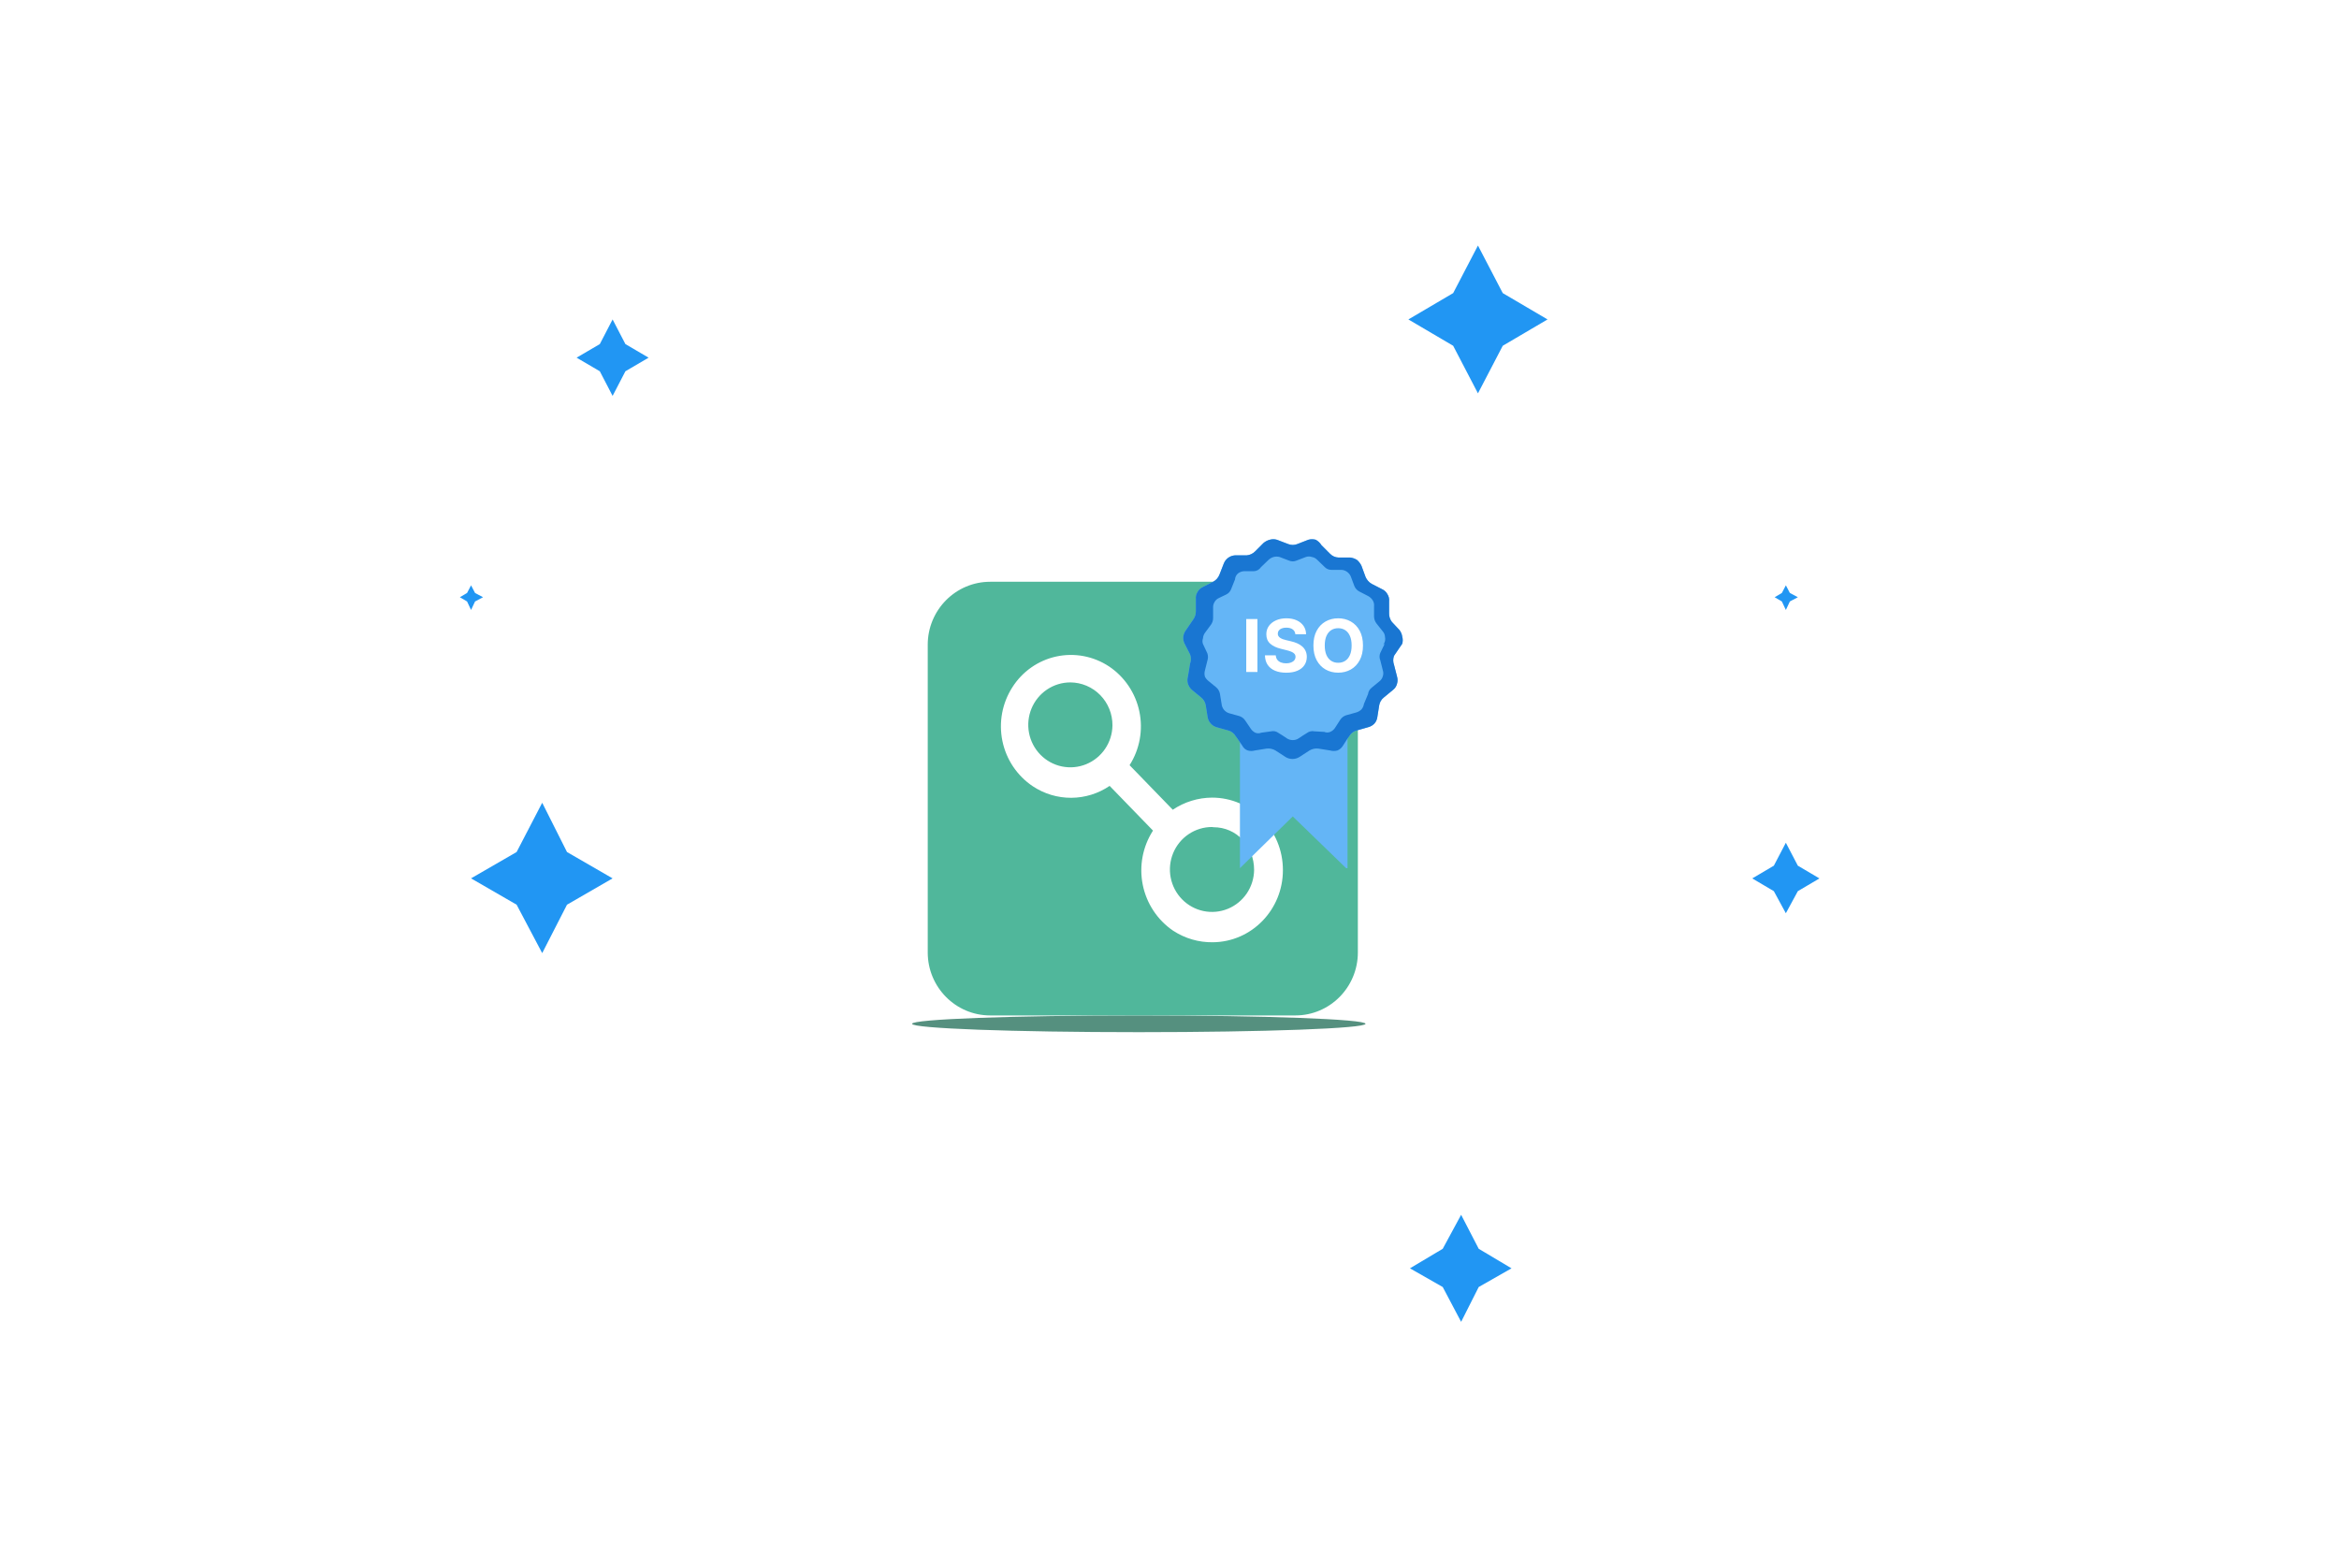 <svg width="707" height="474" viewBox="0 0 707 474" fill="none" xmlns="http://www.w3.org/2000/svg">
<path d="M163.89 242.656L171.384 257.55L185.163 265.51L171.384 273.47L163.89 288.107L156.155 273.47L142.376 265.51L156.155 257.55L163.89 242.656Z" fill="#2196F3"/>
<path d="M185.17 96.561L189.038 104.008L196.048 108.117L189.038 112.225L185.17 119.672L181.302 112.225L174.292 108.117L181.302 104.008L185.17 96.561Z" fill="#2196F3"/>
<path d="M446.736 74.219L454.23 88.599L467.767 96.559L454.23 104.519L446.736 118.899L439.243 104.519L425.706 96.559L439.243 88.599L446.736 74.219Z" fill="#2196F3"/>
<path d="M441.649 367.209L446.967 377.481L456.879 383.387L446.967 389.036L441.649 399.564L436.089 389.036L426.178 383.387L436.089 377.481L441.649 367.209Z" fill="#2196F3"/>
<path d="M539.8 254.742L543.426 261.676L549.953 265.527L543.426 269.379L539.8 276.055L536.174 269.379L529.647 265.527L536.174 261.676L539.8 254.742Z" fill="#2196F3"/>
<path d="M539.806 176.931L541.015 179.242L543.432 180.526L541.015 181.81L539.806 184.378L538.597 181.81L536.422 180.526L538.597 179.242L539.806 176.931Z" fill="#2196F3"/>
<path d="M142.384 176.931L143.593 179.242L146.01 180.526L143.593 181.81L142.384 184.378L141.176 181.81L139 180.526L141.176 179.242L142.384 176.931Z" fill="#2196F3"/>
<g filter="url(#filter0_f_1526_2250)">
<ellipse cx="344.217" cy="309.473" rx="68.535" ry="2.528" fill="#2B745F" fill-opacity="0.8"/>
</g>
<path d="M391.548 175.854L299.31 175.854C288.879 175.854 280.423 184.38 280.423 194.898L280.423 287.902C280.423 298.419 288.879 306.945 299.31 306.945L391.548 306.945C401.979 306.945 410.435 298.419 410.435 287.902L410.435 194.898C410.435 184.38 401.979 175.854 391.548 175.854Z" fill="#50B79B"/>
<path d="M379.074 262.975C379.043 265.506 378.271 267.973 376.855 270.062C375.439 272.153 373.441 273.773 371.113 274.721C368.785 275.669 366.232 275.901 363.773 275.389C361.315 274.877 359.062 273.642 357.298 271.842C355.533 270.041 354.336 267.754 353.857 265.268C353.378 262.784 353.639 260.21 354.607 257.875C355.574 255.538 357.205 253.543 359.294 252.139C361.383 250.736 363.837 249.987 366.348 249.986L366.796 250.051C373.793 250.051 379.074 255.764 379.074 262.975ZM336.258 219.264C336.228 221.795 335.457 224.261 334.04 226.352C332.624 228.442 330.626 230.063 328.298 231.01C325.97 231.958 323.416 232.191 320.958 231.678C318.5 231.166 316.247 229.931 314.482 228.131C312.718 226.33 311.521 224.043 311.042 221.558C310.563 219.072 310.824 216.5 311.791 214.164C312.759 211.827 314.39 209.832 316.479 208.429C318.568 207.025 321.023 206.276 323.533 206.276C325.214 206.286 326.877 206.629 328.427 207.287C329.976 207.945 331.382 208.905 332.564 210.111C333.745 211.317 334.68 212.746 335.314 214.317C335.948 215.887 336.269 217.568 336.258 219.264ZM387.777 262.975C387.777 250.9 378.195 241.109 366.364 241.103C362.136 241.126 358.008 242.4 354.491 244.767L341.434 231.301C344.493 226.501 345.557 220.681 344.397 215.096C343.236 209.512 339.944 204.612 335.232 201.454C332.906 199.912 330.298 198.851 327.562 198.334C324.825 197.817 322.014 197.855 319.292 198.444C316.57 199.033 313.991 200.162 311.705 201.765C309.42 203.369 307.474 205.415 305.979 207.784C302.908 212.588 301.837 218.419 302.999 224.014C304.161 229.609 307.462 234.516 312.187 237.673C315.637 239.966 319.682 241.178 323.814 241.157C327.945 241.136 331.978 239.883 335.406 237.556L348.51 251.07C345.388 255.913 344.277 261.8 345.417 267.462C346.558 273.123 349.858 278.106 354.607 281.337L354.66 281.368C358.201 283.676 362.338 284.878 366.553 284.825C378.32 284.751 387.814 274.981 387.777 262.975Z" fill="white"/>
<g filter="url(#filter1_d_1526_2250)">
<path d="M408.305 220.967V260.43H407.891L391.758 244.794L375.791 260.43V220.967H408.305Z" fill="#64B5F6"/>
<path d="M424.849 192.592C425.051 191.889 425.051 191.144 424.849 190.441C424.749 189.719 424.464 189.035 424.022 188.456L421.705 185.974C421.151 185.235 420.86 184.332 420.878 183.409V179.769C420.963 179.016 420.788 178.257 420.381 177.618C420.034 176.963 419.482 176.44 418.81 176.129L415.583 174.474C414.774 173.993 414.137 173.27 413.763 172.406L412.522 169.014C412.204 168.35 411.754 167.759 411.198 167.276C410.576 166.871 409.868 166.617 409.13 166.532H405.573C404.599 166.496 403.678 166.08 403.008 165.373L400.443 162.809C400.016 162.117 399.418 161.547 398.706 161.154C397.975 160.949 397.203 160.949 396.472 161.154L393.08 162.478C392.229 162.81 391.284 162.81 390.433 162.478L386.958 161.154C386.256 160.947 385.509 160.947 384.807 161.154C384.105 161.334 383.454 161.674 382.904 162.147L380.339 164.712C379.672 165.374 378.794 165.783 377.857 165.87H374.3C373.556 165.915 372.841 166.173 372.24 166.613C371.638 167.053 371.176 167.657 370.908 168.352L369.584 171.744C369.238 172.625 368.594 173.356 367.764 173.812L364.538 175.467C363.865 175.778 363.313 176.301 362.966 176.956C362.559 177.595 362.384 178.354 362.469 179.107V182.747C362.488 183.67 362.196 184.573 361.642 185.312L359.491 188.456C359.048 189.035 358.763 189.719 358.664 190.441C358.593 191.183 358.736 191.93 359.077 192.592L360.732 195.819C361.062 196.699 361.062 197.669 360.732 198.549L360.07 202.52C359.863 203.222 359.863 203.969 360.07 204.671C360.295 205.366 360.694 205.993 361.228 206.491L364.041 208.808C364.778 209.381 365.279 210.205 365.448 211.124L366.027 214.764C366.14 215.473 366.456 216.134 366.937 216.667C367.413 217.228 368.047 217.632 368.757 217.825L372.314 218.818C373.222 219.064 373.995 219.659 374.465 220.473L375.127 221.383L376.534 223.451C376.703 223.783 376.936 224.079 377.22 224.32C377.504 224.562 377.833 224.744 378.188 224.857C378.863 225.057 379.582 225.057 380.257 224.857L383.897 224.278C384.819 224.181 385.747 224.384 386.544 224.857L389.605 226.843C390.228 227.223 390.944 227.424 391.674 227.424C392.403 227.424 393.119 227.223 393.742 226.843L396.803 224.857C397.6 224.384 398.529 224.181 399.45 224.278L403.091 224.857C403.794 225.051 404.538 225.051 405.242 224.857C405.932 224.583 406.514 224.088 406.896 223.451L408.22 221.383L408.882 220.473C409.352 219.659 410.125 219.064 411.033 218.818L414.508 217.825C415.23 217.652 415.889 217.279 416.41 216.75C416.91 216.197 417.227 215.504 417.32 214.764L417.9 211.124C418.068 210.205 418.569 209.381 419.306 208.808L422.119 206.491C422.697 206.031 423.105 205.39 423.277 204.671C423.484 203.969 423.484 203.222 423.277 202.52L422.367 198.962C422.037 198.082 422.037 197.112 422.367 196.232L424.849 192.592Z" fill="#64B5F6"/>
<path d="M424.849 192.592C425.051 191.889 425.051 191.144 424.849 190.441C424.749 189.719 424.464 189.035 424.022 188.456L421.705 185.974C421.151 185.235 420.86 184.332 420.878 183.409V179.769C420.963 179.016 420.788 178.257 420.381 177.618C420.034 176.963 419.482 176.44 418.81 176.129L415.583 174.474C414.774 173.993 414.137 173.27 413.763 172.406L412.522 169.014C412.204 168.35 411.754 167.759 411.198 167.276C410.576 166.871 409.868 166.617 409.13 166.532H405.573C404.599 166.496 403.678 166.08 403.008 165.373L400.443 162.809C400.016 162.117 399.418 161.547 398.706 161.154C397.975 160.949 397.203 160.949 396.472 161.154L393.08 162.478C392.229 162.81 391.284 162.81 390.433 162.478L386.958 161.154C386.256 160.947 385.509 160.947 384.807 161.154C384.105 161.334 383.454 161.674 382.904 162.147L380.339 164.712C379.672 165.374 378.794 165.783 377.857 165.87H374.3C373.556 165.915 372.841 166.173 372.24 166.613C371.638 167.053 371.176 167.657 370.908 168.352L369.584 171.744C369.238 172.625 368.594 173.356 367.764 173.812L364.538 175.467C363.865 175.778 363.313 176.301 362.966 176.956C362.559 177.595 362.384 178.354 362.469 179.107V182.747C362.488 183.67 362.196 184.573 361.642 185.312L359.491 188.456C359.048 189.035 358.763 189.719 358.664 190.441C358.593 191.183 358.736 191.93 359.077 192.592L360.732 195.819C361.062 196.699 361.062 197.669 360.732 198.549L360.07 202.52C359.863 203.222 359.863 203.969 360.07 204.671C360.295 205.366 360.694 205.993 361.228 206.491L364.041 208.808C364.778 209.381 365.279 210.205 365.448 211.124L366.027 214.764C366.14 215.473 366.456 216.134 366.937 216.667C367.413 217.228 368.047 217.632 368.757 217.825L372.314 218.818C373.222 219.064 373.995 219.659 374.465 220.473L375.127 221.383L376.534 223.451C376.703 223.783 376.936 224.079 377.22 224.32C377.504 224.562 377.833 224.744 378.188 224.857C378.863 225.057 379.582 225.057 380.257 224.857L383.897 224.278C384.819 224.181 385.747 224.384 386.544 224.857L389.605 226.843C390.228 227.223 390.944 227.424 391.674 227.424C392.403 227.424 393.119 227.223 393.742 226.843L396.803 224.857C397.6 224.384 398.529 224.181 399.45 224.278L403.091 224.857C403.794 225.051 404.538 225.051 405.242 224.857C405.932 224.583 406.514 224.088 406.896 223.451L408.22 221.383L408.882 220.473C409.352 219.659 410.125 219.064 411.033 218.818L414.508 217.825C415.23 217.652 415.889 217.279 416.41 216.75C416.91 216.197 417.227 215.504 417.32 214.764L417.9 211.124C418.068 210.205 418.569 209.381 419.306 208.808L422.119 206.491C422.697 206.031 423.105 205.39 423.277 204.671C423.484 203.969 423.484 203.222 423.277 202.52L422.367 198.962C422.037 198.082 422.037 197.112 422.367 196.232L424.849 192.592ZM419.554 192.592L418.23 195.322C418.071 195.688 417.989 196.082 417.989 196.481C417.989 196.879 418.071 197.273 418.23 197.639L418.975 200.617C419.177 201.207 419.177 201.847 418.975 202.437C418.805 203.024 418.458 203.544 417.982 203.926L415.666 205.829C415.347 206.064 415.08 206.361 414.881 206.702C414.682 207.044 414.555 207.422 414.508 207.815L413.267 210.793C413.177 211.403 412.919 211.976 412.522 212.448C412.081 212.876 411.541 213.189 410.95 213.358L407.972 214.185C407.229 214.4 406.585 214.868 406.152 215.509L404.497 218.073C404.149 218.587 403.661 218.989 403.091 219.232C402.803 219.355 402.493 219.418 402.181 219.418C401.868 219.418 401.558 219.355 401.27 219.232L398.292 219.066C397.906 218.982 397.506 218.983 397.121 219.069C396.735 219.155 396.373 219.323 396.058 219.563L394.735 220.39L393.494 221.217C392.978 221.554 392.372 221.727 391.756 221.714C391.142 221.717 390.539 221.545 390.019 221.217L388.778 220.39L387.454 219.563C387.143 219.318 386.78 219.147 386.394 219.061C386.007 218.975 385.606 218.977 385.221 219.066L382.242 219.48C381.659 219.719 381.005 219.719 380.422 219.48C379.891 219.211 379.436 218.812 379.098 218.322L377.361 215.757C376.928 215.117 376.284 214.648 375.541 214.433L372.563 213.606C371.938 213.425 371.383 213.06 370.969 212.558C370.556 212.056 370.304 211.441 370.246 210.793L369.75 207.732C369.613 206.953 369.202 206.249 368.592 205.746L366.275 203.844C365.821 203.489 365.453 203.037 365.2 202.52C365.034 201.925 365.034 201.295 365.2 200.7L365.944 197.722C366.19 196.997 366.19 196.212 365.944 195.488L364.62 192.675C364.418 192.113 364.418 191.499 364.62 190.938C364.666 190.306 364.896 189.702 365.282 189.2L366.937 186.966C367.425 186.357 367.688 185.597 367.681 184.815V181.754C367.638 181.147 367.783 180.54 368.095 180.017C368.382 179.464 368.849 179.027 369.419 178.776L371.653 177.7C371.998 177.537 372.307 177.306 372.563 177.022C372.818 176.738 373.015 176.406 373.142 176.046L374.3 173.15C374.319 172.801 374.41 172.459 374.567 172.146C374.723 171.833 374.942 171.555 375.21 171.33C375.712 170.944 376.316 170.714 376.947 170.668H379.926C380.371 170.659 380.807 170.542 381.197 170.325C381.586 170.109 381.917 169.801 382.159 169.427L384.393 167.276C384.834 166.848 385.374 166.535 385.965 166.366C386.561 166.205 387.189 166.205 387.785 166.366L390.598 167.442C390.962 167.606 391.357 167.691 391.756 167.691C392.156 167.691 392.551 167.606 392.915 167.442L395.727 166.366C396.316 166.158 396.959 166.158 397.548 166.366C398.145 166.471 398.695 166.76 399.119 167.194L401.353 169.345C401.613 169.635 401.932 169.867 402.289 170.024C402.646 170.181 403.032 170.259 403.421 170.255H406.483C407.079 170.282 407.654 170.484 408.137 170.834C408.65 171.182 409.052 171.67 409.295 172.24L410.371 175.136C410.655 175.847 411.183 176.433 411.86 176.79L414.59 178.197C415.125 178.498 415.579 178.924 415.914 179.438C416.255 179.98 416.401 180.622 416.328 181.258V184.319C416.334 185.098 416.595 185.854 417.072 186.47L418.975 188.869C419.38 189.328 419.614 189.912 419.637 190.524C419.728 190.923 419.73 191.337 419.644 191.737C419.559 192.137 419.387 192.514 419.14 192.84L419.554 192.592Z" fill="#1976D2"/>
</g>
<path d="M380.081 187.118V203.118H376.698V187.118H380.081ZM391.544 191.72C391.481 191.09 391.213 190.6 390.739 190.251C390.265 189.902 389.622 189.728 388.809 189.728C388.257 189.728 387.791 189.806 387.411 189.962C387.031 190.113 386.739 190.324 386.536 190.595C386.338 190.866 386.239 191.173 386.239 191.517C386.228 191.803 386.288 192.053 386.419 192.267C386.554 192.48 386.739 192.665 386.973 192.821C387.208 192.972 387.478 193.105 387.786 193.22C388.093 193.329 388.421 193.423 388.77 193.501L390.208 193.845C390.906 194.001 391.546 194.209 392.13 194.47C392.713 194.73 393.218 195.05 393.645 195.431C394.072 195.811 394.403 196.259 394.637 196.774C394.877 197.29 394.999 197.881 395.005 198.548C394.999 199.527 394.749 200.376 394.255 201.095C393.765 201.808 393.057 202.363 392.13 202.759C391.208 203.149 390.096 203.345 388.794 203.345C387.502 203.345 386.377 203.147 385.419 202.751C384.465 202.355 383.721 201.769 383.184 200.993C382.653 200.212 382.374 199.246 382.348 198.095H385.622C385.658 198.631 385.812 199.079 386.083 199.438C386.359 199.793 386.726 200.061 387.184 200.243C387.648 200.42 388.171 200.509 388.755 200.509C389.327 200.509 389.825 200.425 390.247 200.259C390.674 200.092 391.005 199.86 391.239 199.563C391.473 199.267 391.59 198.925 391.59 198.54C391.59 198.181 391.484 197.879 391.27 197.634C391.062 197.389 390.755 197.181 390.348 197.009C389.947 196.837 389.455 196.681 388.872 196.54L387.13 196.103C385.781 195.774 384.715 195.261 383.934 194.563C383.153 193.866 382.765 192.925 382.77 191.743C382.765 190.774 383.023 189.928 383.544 189.204C384.07 188.48 384.791 187.915 385.708 187.509C386.624 187.103 387.666 186.899 388.833 186.899C390.02 186.899 391.057 187.103 391.942 187.509C392.833 187.915 393.525 188.48 394.02 189.204C394.515 189.928 394.77 190.767 394.786 191.72H391.544ZM411.983 195.118C411.983 196.863 411.652 198.347 410.991 199.571C410.335 200.795 409.439 201.73 408.303 202.376C407.173 203.017 405.902 203.337 404.491 203.337C403.069 203.337 401.793 203.014 400.663 202.368C399.533 201.722 398.639 200.787 397.983 199.563C397.327 198.34 396.999 196.858 396.999 195.118C396.999 193.373 397.327 191.889 397.983 190.665C398.639 189.441 399.533 188.509 400.663 187.868C401.793 187.222 403.069 186.899 404.491 186.899C405.902 186.899 407.173 187.222 408.303 187.868C409.439 188.509 410.335 189.441 410.991 190.665C411.652 191.889 411.983 193.373 411.983 195.118ZM408.553 195.118C408.553 193.988 408.384 193.035 408.046 192.259C407.712 191.483 407.241 190.894 406.631 190.493C406.022 190.092 405.309 189.892 404.491 189.892C403.673 189.892 402.96 190.092 402.35 190.493C401.741 190.894 401.267 191.483 400.928 192.259C400.595 193.035 400.428 193.988 400.428 195.118C400.428 196.248 400.595 197.201 400.928 197.978C401.267 198.754 401.741 199.342 402.35 199.743C402.96 200.144 403.673 200.345 404.491 200.345C405.309 200.345 406.022 200.144 406.631 199.743C407.241 199.342 407.712 198.754 408.046 197.978C408.384 197.201 408.553 196.248 408.553 195.118Z" fill="white"/>
<defs>
<filter id="filter0_f_1526_2250" x="263.683" y="294.945" width="161.07" height="29.056" filterUnits="userSpaceOnUse" color-interpolation-filters="sRGB">
<feFlood flood-opacity="0" result="BackgroundImageFix"/>
<feBlend mode="normal" in="SourceGraphic" in2="BackgroundImageFix" result="shape"/>
<feGaussianBlur stdDeviation="6" result="effect1_foregroundBlur_1526_2250"/>
</filter>
<filter id="filter1_d_1526_2250" x="354.646" y="159.999" width="72.355" height="105.431" filterUnits="userSpaceOnUse" color-interpolation-filters="sRGB">
<feFlood flood-opacity="0" result="BackgroundImageFix"/>
<feColorMatrix in="SourceAlpha" type="matrix" values="0 0 0 0 0 0 0 0 0 0 0 0 0 0 0 0 0 0 127 0" result="hardAlpha"/>
<feOffset dx="-1" dy="2"/>
<feGaussianBlur stdDeviation="1.5"/>
<feComposite in2="hardAlpha" operator="out"/>
<feColorMatrix type="matrix" values="0 0 0 0 0 0 0 0 0 0 0 0 0 0 0 0 0 0 0.25 0"/>
<feBlend mode="normal" in2="BackgroundImageFix" result="effect1_dropShadow_1526_2250"/>
<feBlend mode="normal" in="SourceGraphic" in2="effect1_dropShadow_1526_2250" result="shape"/>
</filter>
</defs>
</svg>
